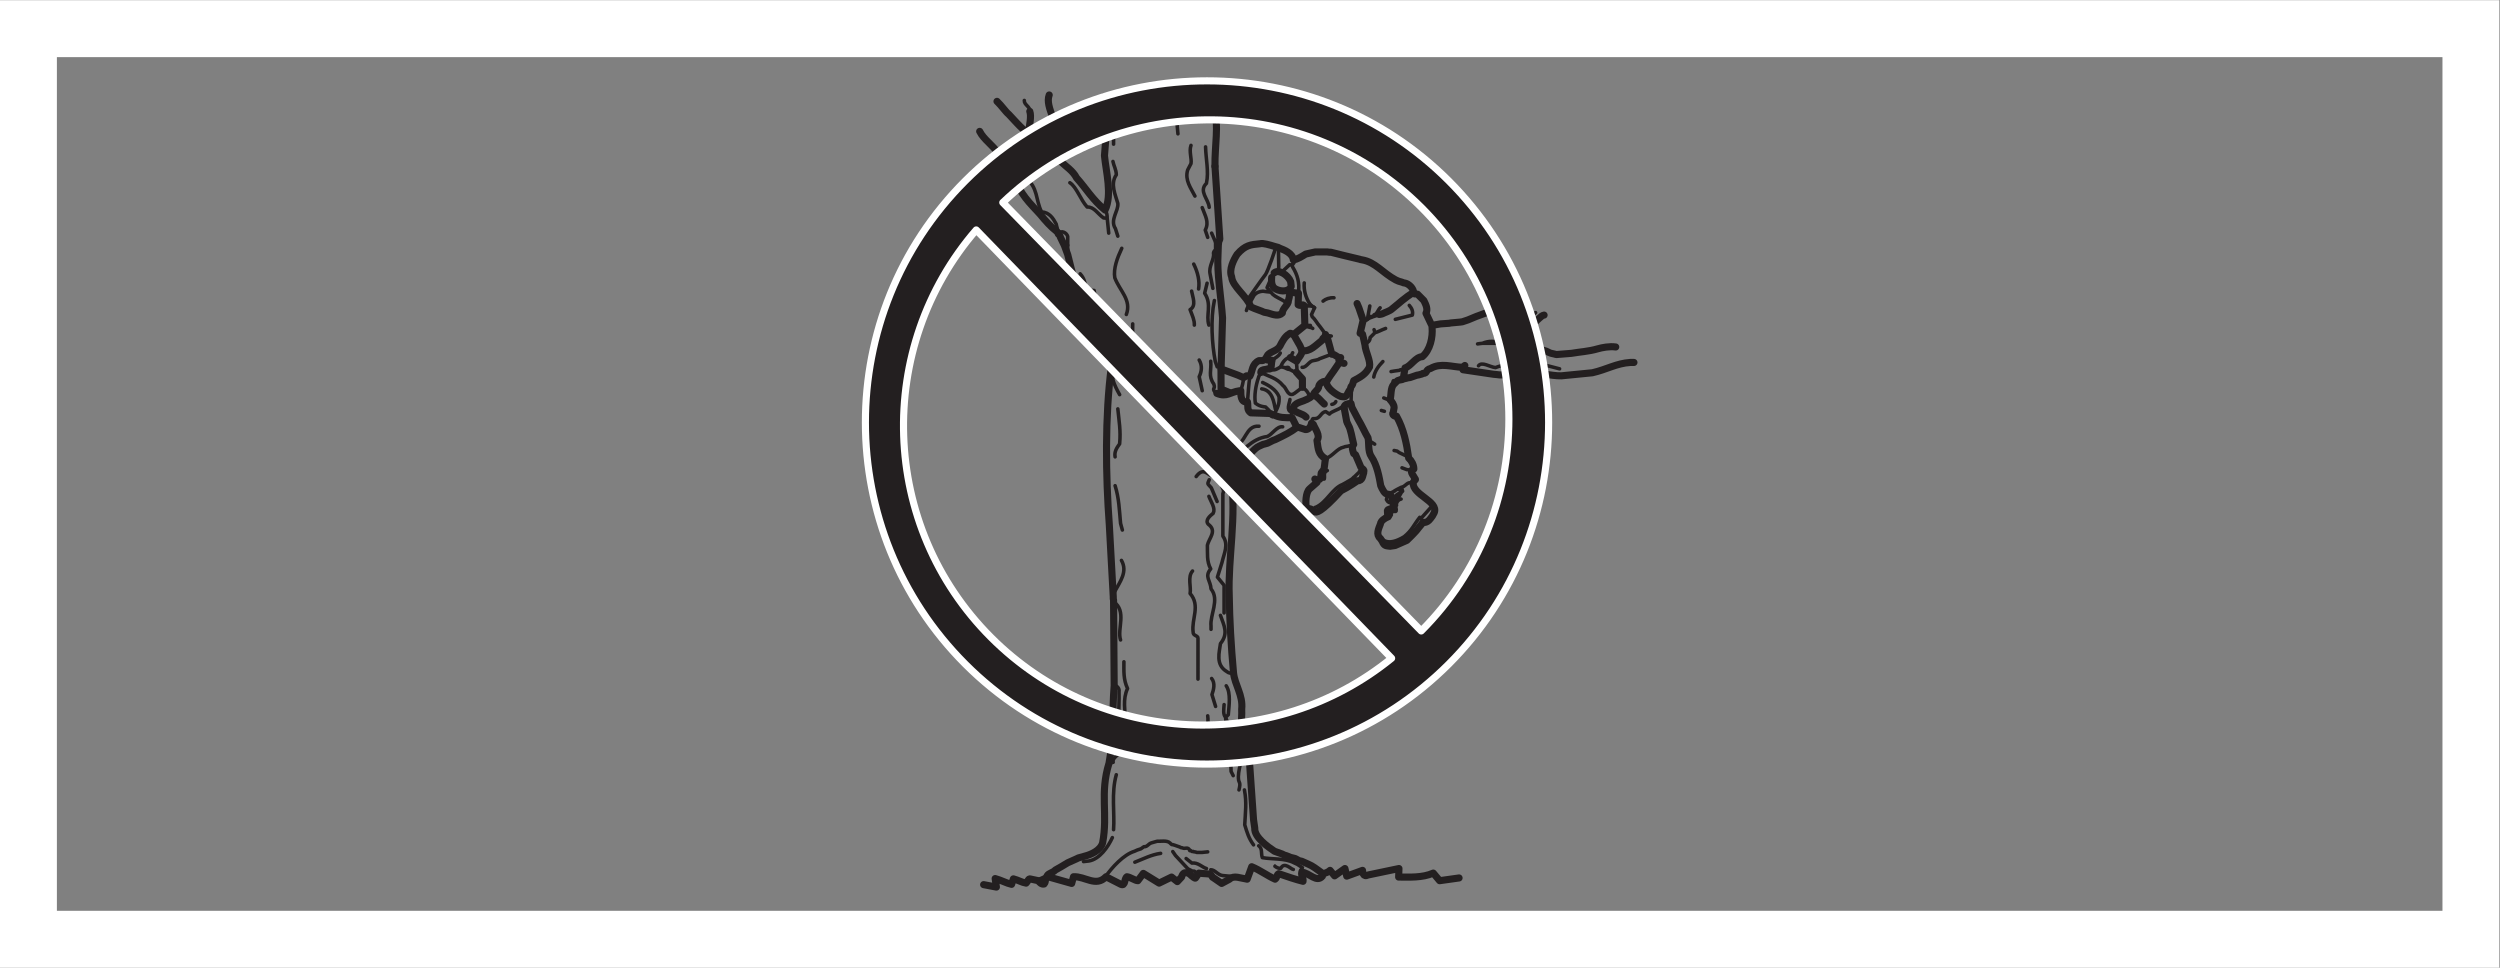 <?xml version="1.0" encoding="UTF-8" standalone="no"?>
<svg
   xmlns:dc="http://purl.org/dc/elements/1.1/"
   xmlns:cc="http://creativecommons.org/ns#"
   xmlns:rdf="http://www.w3.org/1999/02/22-rdf-syntax-ns#"
   xmlns:svg="http://www.w3.org/2000/svg"
   xmlns="http://www.w3.org/2000/svg"
   viewBox="0 0 234.333 90.707"
   height="90.707"
   width="234.333"
   xml:space="preserve"
   id="svg2"
   version="1.1"><rect x="0" y="0" width="234.333" height="90.707" fill="#808080" stroke="none"/><defs
     id="defs6" /><g
     transform="matrix(1.333,0,0,-1.333,0,90.707)"
     id="g10"><g
       transform="scale(0.1)"
       id="g12"><path
         id="path14"
         style="fill:none;stroke:#231f20;stroke-width:5;stroke-linecap:round;stroke-linejoin:round;stroke-miterlimit:3.864;stroke-dasharray:none;stroke-opacity:1"
         d="m 737.773,613.688 c -3.414,-8.965 8.336,-21.36 4.063,-32.028 -5.121,-13.668 10.242,-16.433 15.156,-26.254 6.406,-7.047 11.528,-15.797 20.071,-22.629 5.117,10.465 0.648,27.11 -0.426,38.219 l 1.699,21.547 c 1.715,5.133 -3.199,13.883 -2.344,19.656" /><path
         id="path16"
         style="fill:none;stroke:#231f20;stroke-width:2.5;stroke-linecap:round;stroke-linejoin:round;stroke-miterlimit:3.864;stroke-dasharray:none;stroke-opacity:1"
         d="m 778.551,527.008 -2.559,0.215 c -4.062,2.773 -6.617,7.906 -11.535,7.683 -4.687,5.137 -7.465,14.098 -12.16,17.082 m 24.766,-19.211 c 1.273,-1.711 1.488,-3.625 1.488,-5.769 l 1.074,-10.465" /><path
         id="path18"
         style="fill:none;stroke:#231f20;stroke-width:5;stroke-linecap:round;stroke-linejoin:round;stroke-miterlimit:3.864;stroke-dasharray:none;stroke-opacity:1"
         d="m 724.117,602.152 c 1.281,-3.402 -0.222,-10.039 -0.855,-14.289 -2.133,-0.644 -5.551,3.41 -8.11,5.965 l -5.761,6.192 c -2.356,1.925 -5.129,6.191 -8.328,9.179" /><path
         id="path20"
         style="fill:none;stroke:#231f20;stroke-width:2.5;stroke-linecap:round;stroke-linejoin:round;stroke-miterlimit:3.864;stroke-dasharray:none;stroke-opacity:1"
         d="m 828.297,586.363 -1.711,18.36 1.281,1.922 m -103.75,-4.493 c 0.426,3.418 -4.062,4.493 -3.847,7.688" /><path
         id="path22"
         style="fill:none;stroke:#231f20;stroke-width:5;stroke-linecap:round;stroke-linejoin:round;stroke-miterlimit:3.864;stroke-dasharray:none;stroke-opacity:1"
         d="m 1028.54,422.406 0.21,-1.926 21.56,-3.199 2.36,-0.215 1.7,-0.214 h 6.63 l 4.47,0.214 c 2.35,-0.214 5.77,0.426 8.75,0.426 7.05,1.703 16.24,-1.5 23.7,-1.285 l 21.78,2.145 c 10.24,2.343 16.86,6.613 26.68,7.257 h 2.57 m -141.96,24.754 c 0.63,-7.027 -1.29,-16.008 -6.84,-20.691 -4.912,-0.211 -7.892,-6.629 -12.17,-7.902 l -1.277,-7.692 c 0.637,0 1.496,0.219 2.352,0.43 0.636,0.211 1.492,0.43 2.336,0.43 l 4.925,1.699 1.274,0.215 2.351,0.64 0.639,0.434 c 3.41,-0.215 1.49,2.554 5.33,3.414 7.26,4.269 15.16,1.066 22.42,0.851 l 1.71,1.278 m -175.7,140.051 3.418,-51.227 -0.645,-1.508 -0.203,-0.644 -0.215,-2.344 -0.215,-6.184 c -0.859,-13.035 2.129,-29.683 3.192,-44.621 l -0.91,-31.414 -0.063,-4.547 11.864,-4.394 3.839,-1.699 2.141,1.269 2.352,-0.215 c 1.91,3.418 1.281,8.551 6.402,10.895 1.496,0.207 2.984,-0.645 4.691,1.496 l 1.5,2.558 c 1.926,2.344 6.614,2.77 8.539,6.188 1.493,2.988 3.633,7.047 6.621,8.551 0.641,1.07 1.489,0 2.985,-0.434 l 7.906,6.399 v 0.859 l -0.43,13.019 c -1.285,1.508 -2.347,-0.64 -4.273,0.645 l 0.215,8.121 -1.074,0.199 h -1.274 c -1.277,0.641 -4.48,0 -4.055,-2.773 l -0.64,-2.559 c 0.215,-2.773 -4.274,-5.543 -4.274,-8.746 -2.558,-2.574 -6.015,-1.347 -10.246,0 l -2.672,0.524 c -1.476,0.855 -6.293,2.25 -9.281,3.734 -2.562,7.477 -13.031,14.309 -13.449,21.137 -2.141,5.133 1.492,12.175 3.836,15.808 5.769,6.614 9.613,6.828 16.019,7.453 2.34,0.653 6.832,-0.839 10.461,-1.914 l 2.344,-0.644 1.281,-0.637 c 2.778,-1.055 8.965,-3.414 9.399,-8.105 2.765,0.214 5.969,2.347 8.75,4.062 l 6.621,1.485 h 8.531 l 1.496,-0.215 h 1.067 l 9.39,-2.344 10.676,-2.555 0.641,-0.219 1.07,-0.214 c 9.387,-1.5 14.52,-9.188 23.699,-14.09 l 1.926,-0.86 0.629,-0.214 1.492,-0.422 0.641,-0.215 1.07,-0.438 c 2.355,0 5.984,-2.55 6.836,-5.964 v -0.86 c 0,-1.484 1.922,-0.629 2.773,-1.058 l 4.476,-4.489 c 1.5,-2.988 3,-6.187 1.5,-8.961 l 4.07,-8.55 6.19,1.074 6.18,0.437 0.86,0.207 6.83,0.633 1.49,0.215 3.84,1.281 6.19,2.559 0.64,0.215 5.77,2.144 3.21,0.625 10.88,2.578 0.63,0.426 c 3,1.918 8.55,2.559 10.04,5.547" /><path
         id="path24"
         style="fill:none;stroke:#231f20;stroke-width:2.5;stroke-linecap:round;stroke-linejoin:round;stroke-miterlimit:3.864;stroke-dasharray:none;stroke-opacity:1"
         d="m 989.055,414.508 -0.649,-0.211" /><path
         id="path26"
         style="fill:none;stroke:#231f20;stroke-width:5;stroke-linecap:round;stroke-linejoin:round;stroke-miterlimit:3.864;stroke-dasharray:none;stroke-opacity:1"
         d="m 930.348,66.106 c -0.645,-0.645 -0.215,-1.289 -0.438,-1.711 -4.055,-4.91 -9.168,2.344 -14.515,2.773 -0.633,-2.566 1.285,-4.481 0.859,-6.414 -4.484,1.074 -11.535,3.418 -17.078,5.352 -1.711,-0.871 -0.86,-2.559 -2.559,-3.848 -5.344,2.344 -10.676,6.406 -16.441,8.75 l -3.203,-8.75 c -4.7,0.644 -9.395,2.977 -12.383,0 l -5.551,-2.988 -6.191,4.277 c -0.211,-0.43 -0.899,2.148 -2.297,2.305 -1.211,0.254 -1.762,0.039 -2.832,0.254 -1.278,0 -2.774,0.215 -4.688,0.43 l -2.347,-3.418 c -0.219,-0.644 -1.922,0.84 -2.996,1.699 -1.704,1.922 -5.543,3.848 -6.833,-1.074 l -2.988,-3.195 -4.058,3.195 -8.746,-4.258 -11.102,6.836 -3.844,-5.129 c -1.918,0 -5.332,2.551 -7.691,2.766 -2.129,-1.484 -0.848,-6.828 -4.266,-5.332 l -10.449,5.332 c -7.051,-7.453 -14.738,0.438 -22.852,0 l -1.285,-4.688 -16.644,4.688 c -2.785,-1.699 -1.067,-3.203 -2.785,-5.109 -1.7,-0.438 -3.415,1.262 -4.055,2.344 l -5.973,1.281 c -1.281,-0.215 -1.496,-2.148 -2.562,-2.988 -2.981,0.43 -5.555,2.129 -8.965,2.988 l -1.281,-3.848 c -3.2,0.644 -7.469,2.988 -11.536,4.062 l 0.864,-5.988 -8.973,1.711 M 958.313,350.664 c 1.699,-1.48 0,-1.91 0.636,-2.555 -0.859,-2.132 -0.636,-5.761 -4.484,-5.761 0,0 -5.789,-4.149 -11.543,-6.985 -14.324,-15.683 -17.414,-15.703 -18.981,-14.578 -1.57,1.129 -1.07,0.43 -2.144,1.695 l -3.203,0.872 c -0.633,2.976 -0.633,10.882 2.351,13.437 l 5.125,4.492 -1.492,2.344 c 1.067,-0.633 3.629,-1.055 4.055,0.848 l 0.426,3.418 1.718,2.343 c 0.633,1.079 0.633,4.496 1.278,7.692 -5.125,2.988 -5.125,6.836 -5.985,12.824 2.563,3.609 -1.273,7.887 -2.558,11.297 l -1.289,0.859 c -0.426,-2.554 -2.125,-4.695 -4.262,-4.488 l -4.695,1.504 h -1.289 c -4.907,-3.629 -8.532,-5.34 -15.153,-8.543 l -1.707,-0.629 -3.844,-1.93 -2.347,-0.652 -0.856,-0.207 -2.773,-1.27 c -3.625,-1.5 -8.535,-8.55 -11.531,-11.105 -4.481,-2.563 -8.746,-5.762 -8.328,-10.461 4.484,-26.902 -2.137,-57.641 -1.063,-83.473 0.215,-17.089 1.285,-35.234 2.988,-54.23 0.856,-8.543 6.832,-15.801 5.762,-25.625 0.426,-8.094 -2.133,-16.856 2.781,-24.969 1.492,-2.558 2.129,-7.461 2.563,-10.254 l 2.984,-42.472 0.856,-5.977 c -0.43,-6.414 9.39,-13.242 13.879,-16.238 l 5.332,-1.914 1.71,-0.852 0.852,-0.215 0.637,-0.215 2.144,-0.848 0.426,-0.227 3.414,-0.84 0.852,-0.43 1.925,-1.074 1.915,-0.43 c 2.566,-1.27 6.402,-2.559 8.964,-4.473 l 5.989,-4.266 c 1.707,0.43 3.629,1.062 4.906,2.344 l 3.199,-3.848 7.266,5.137 1.273,-5.344 11.098,4.055 c 0.223,-0.871 0,-5.137 4.066,-3.215 l 21.555,4.504 -0.211,-5.996 c 7.473,0 16.65,-0.625 24.34,2.793 l 4.48,-5.344 13.66,1.926 M 986.703,414.078 c -1.488,-1.285 -3.203,-0.215 -4.695,-1.914 l -1.926,-1.93 c -2.344,-2.558 -1.703,-7.05 -2.562,-10.894 1.07,-1.27 2.785,-3.195 2.785,-5.539 l -0.641,-3.414 c -1.285,-1.289 1.059,-2.989 2.344,-2.559 5.117,-9.191 7.047,-19.008 8.539,-29.469 1.926,-1.703 3.633,-4.703 3.633,-7.695 -3.848,-1.059 -0.219,-4.469 0.629,-6.402 -0.848,-0.215 1.507,-0.637 0,-1.485 l -1.059,-1.496 c -1.07,-8.746 18.13,-13.238 14.73,-21.355 l -1.28,-2.34 -1.29,-1.715 c -3.22,-4.402 -5.35,-1.551 -6.215,-3.906 l -2.359,-2.86 c -1.5,-2.367 -8.074,-8.597 -8.074,-8.597 l -8.246,-3.613 -3.606,-0.532 c -2.551,0.438 -3.988,-0.113 -5.484,3.516 l -1.242,1.914 c -3.411,2.773 -1.27,6.832 0,10.25 0.218,2.133 3,4.043 5.14,4.895 l -0.219,4.492 c 0.219,1.05 2.344,1.269 3.418,1.269 l 1.059,3.629 c -1.922,2.145 0,5.992 -3.848,6.633 -2.55,-0.426 -4.257,3.617 -5.332,5.977 -1.066,5.976 -2.55,14.515 -6.621,20.496 -2.551,3.629 -1.484,10.031 -2.343,13.234 -2.133,3.625 -4.489,8.953 -6.833,12.797 l -4.476,8.551 -0.652,2.773 c -2.125,0 -4.481,-0.644 -4.903,-2.559 l 1.918,-10.25 1.074,-2.359 c 1.911,-3.203 2.563,-8.953 3.829,-13.66 -1.7,-2.125 -0.625,-4.469 0,-6.402 l 1.285,-0.856 3.847,-8.965 1.286,-1.074 0.636,-2.555" /><path
         id="path28"
         style="fill:none;stroke:#231f20;stroke-width:2.5;stroke-linecap:round;stroke-linejoin:round;stroke-miterlimit:3.864;stroke-dasharray:none;stroke-opacity:1"
         d="m 730.305,62.043 5.125,2.352" /><path
         id="path30"
         style="fill:none;stroke:#231f20;stroke-width:5;stroke-linecap:round;stroke-linejoin:round;stroke-miterlimit:3.864;stroke-dasharray:none;stroke-opacity:1"
         d="m 736.285,64.602 c 1.278,2.137 3.844,1.934 5.766,4.062 l 4.488,2.559 4.258,2.566 6.195,2.773 1.278,0.625 5.347,1.504 c 3.196,0.859 10.246,3.633 11.731,9.172 3.84,20.301 -2.129,34.578 4.488,55.946 3.418,17.492 2.129,35.859 3.625,54.64 l -0.426,58.926 v 1.074 l -0.215,1.063 v 1.281 l -2.769,50.391 c -2.555,34.574 -3.199,76.214 1.496,112.07 v 16.863 c -2.359,2.356 -6.41,6.633 -8.758,12.387 l -5.555,13.664 c -11.304,10.25 -12.808,21.141 -16.437,35.23 l -2.344,6.399 -2.773,5.762 -0.43,1.289 -1.074,1.07 -0.215,0.84 -1.266,1.285 c -3.636,2.777 -7.691,7.266 -11.324,11.754 -5.973,6.613 -15.578,15.359 -17.074,25.82 -2.988,5.762 -7.262,11.746 -12.383,16.867 -3.633,5.969 -10.035,9.598 -13.027,15.594" /><path
         id="path32"
         style="fill:none;stroke:#231f20;stroke-width:2.5;stroke-linecap:round;stroke-linejoin:round;stroke-miterlimit:3.864;stroke-dasharray:none;stroke-opacity:1"
         d="m 888.07,367.961 0.856,0.207 m -27.34,-27.453 c -5.176,-3.574 0.254,-2.672 -1.699,-7.344 v -29.879 c 4.273,-5.976 0.859,-11.965 -0.633,-18.566 l -3.203,-10.258 4.695,-5.762 v -19.422 m 6.617,-42.062 c -1.925,-0.633 -3.418,-0.215 -4.476,0.656 -8.547,4.891 -5.344,14.082 -4.703,19.844 5.761,7.039 2.562,12.598 0,19.851 m 46.535,-169.082 -0.637,0.215 -0.852,0.215 M 915.395,67.168 c 0,0 -0.215,0.852 -0.848,1.281 l 1.062,1.504 0.215,0.418 -3.633,2.344 -2.336,1.074 c -6.41,3.398 -15.597,2.344 -22.214,3.633 -1.063,2.773 0.214,6.398 -2.551,8.312 M 851.383,68.887 c 2.969,0 4.894,-3.652 8.289,-4.07 l 2.359,-0.215 2.344,-0.207 3.844,-0.652 m -32.875,5.769 2.562,-1.277 c 0.422,-0.859 1.496,0.43 2.559,-0.859 0.609,-1.289 1.5,-0.637 2.566,-0.84 m -7.687,2.977 -8.758,9.395 -1.918,2.773 m 5.762,2.773 -0.852,0.43 m 11.52,-3.633 -1.059,0.215 M 777.273,63.957 c 4.692,6.621 12.809,15.594 20.5,17.93 l 1.915,0.867 2.562,0.859 2.141,1.484 c 2.55,-0.215 2.988,2.141 5.543,2.766 l 2.996,0.859 0.847,0.215 c 1.926,-0.215 7.043,0.859 8.965,-1.27 -0.203,0.41 1.067,-1.504 1.711,-1.066 l 1.492,-0.438 3.633,-1.281 0.852,-0.43 1.074,-0.195 c 1.488,-1.074 4.055,1.262 5.117,-1.934 0.43,0.859 1.067,-0.859 2.141,-0.644 0.207,0.43 0.64,-0.43 1.277,-0.215 l 1.059,-0.215 0.433,-0.195 h 3.629 l 4.059,0.41 M 783.461,198.449 c 2.129,0 3.848,-2.336 3.418,-4.258 0.43,-12.597 -1.922,-25.195 2.137,-38.429 1.922,-5.125 -6.836,-6.395 -6.411,-11.317 l -2.769,-0.636 m 5.121,111.855 c -0.848,-0.633 -1.496,1.281 -2.137,0 l 1.075,-27.742 m -0.86,29.453 c 9.606,-6.621 2.348,-19.199 4.914,-26.895 m -4.265,33.731 -0.864,-3.418 m -0.422,3.633 1.286,-0.215 c 4.058,7.469 9.382,14.297 4.894,22.211 m -5.973,128.086 -1.699,0.43 m 1.914,8.316 c -2.55,-5.973 0.434,-13.234 4.489,-20.281 m -4.489,20.281 c 2.356,4.922 6.618,9.617 6.403,13.875 m -45.047,78.789 c 1.933,3.203 5.984,0.84 6.621,-1.711 v -11.75 m -18.352,29.039 c 5.547,-0.43 8.102,-4.488 10.25,-8.551 0.418,-2.34 1.266,-4.039 1.266,-6.187 m -12.59,13.039 1.074,1.699 c -4.269,7.899 -2.355,17.723 -11.531,23.91" /><path
         id="path34"
         style="fill:none;stroke:#231f20;stroke-width:5;stroke-linecap:round;stroke-linejoin:round;stroke-miterlimit:3.864;stroke-dasharray:none;stroke-opacity:1"
         d="m 911.977,379.922 -3.414,6.832 c -5.118,0 -8.743,-0.211 -13.016,2.129 -0.645,-1.055 -1.289,0.855 -2.559,0.855 l -13.453,0.434 c -2.992,2.129 -1.715,4.273 -2.355,7.683 -4.907,-0.644 -4.684,5.118 -4.684,7.887 -0.379,-0.008 -0.742,-0.039 -1.074,-0.086 m 0,0 c -6.246,-0.781 -8.781,-4.718 -15.738,-1.797" /><path
         id="path36"
         style="fill:none;stroke:#231f20;stroke-width:2.5;stroke-linecap:round;stroke-linejoin:round;stroke-miterlimit:3.864;stroke-dasharray:none;stroke-opacity:1"
         d="m 872.496,405.742 c 0.629,2.363 1.906,5.781 1.906,9.196 M 854.414,404.66 c -2.566,3.203 0.563,1.942 -0.918,5.789 -4.062,5.758 -1.504,9.817 -2.148,16.008" /><path
         id="path38"
         style="fill:none;stroke:#231f20;stroke-width:5;stroke-linecap:round;stroke-linejoin:round;stroke-miterlimit:3.864;stroke-dasharray:none;stroke-opacity:1"
         d="m 858.57,421.273 0.059,-14.398 5.996,-2.496" /><path
         id="path40"
         style="fill:none;stroke:#231f20;stroke-width:2.5;stroke-linecap:round;stroke-linejoin:round;stroke-miterlimit:3.864;stroke-dasharray:none;stroke-opacity:1"
         d="m 854.762,510.141 2.351,0.644 m -2.351,-5.332 v 4.688 l -2.77,6.402 m 4.703,-11.941 c -1.285,1.699 -3.414,-0.86 -3.414,-2.145 0.844,-4.258 -3.633,-9.18 -2.359,-14.723 l 1.926,-10.035 m 3.05,-55.179 -1.335,3.722 c -2.356,12.387 -3.43,29.895 -0.645,42.914 m 8.207,-66.195 c -4.27,1.055 -4.387,1.762 -3.934,4.473" /><path
         id="path42"
         style="fill:none;stroke:#231f20;stroke-width:5;stroke-linecap:round;stroke-linejoin:round;stroke-miterlimit:3.864;stroke-dasharray:none;stroke-opacity:1"
         d="m 854.34,563.52 c -0.215,14.933 2.773,27.753 -0.422,41.628" /><path
         id="path44"
         style="fill:none;stroke:#231f20;stroke-width:2.5;stroke-linecap:round;stroke-linejoin:round;stroke-miterlimit:3.864;stroke-dasharray:none;stroke-opacity:1"
         d="m 908.563,493.922 -1.7,0.43 m 1.7,-0.43 1.292,1.703 -0.429,2.141 0.429,-2.141 c -0.429,-0.434 -1.718,-0.84 -1.292,-1.703 l 0.429,-1.289 c 3.414,-5.539 4.914,-10.883 4.059,-18.344 m -14.086,30.734 0.211,-11.957 -0.211,-3.199 1.703,-1.289 6.195,5.774 1.7,-0.43 -1.7,0.43 M 783.895,485.16 c -1.075,6.418 1.695,13.879 4.906,20.711 m -4.906,-20.711 c 3.414,-9.172 11.945,-15.574 8.113,-25.82 m 63.832,46.531 0.855,1.926 m -108.242,0 c 1.289,-0.207 1.504,0 2.344,0.215 m 103.965,2.129 h 2.148 m -9.41,8.55 c 2.996,5.758 -0.203,10.25 -2.125,15.793 m 2.125,-15.793 1.719,-5.132 m -64.262,43.992 c 0,3.613 -1.922,6.617 -2.352,9.387 m 2.352,-9.387 c -4.477,-6.418 -0.426,-14.524 1.066,-20.078 0.641,-5.34 -5.753,-11.52 -1.703,-17.727 l 1.703,-5.332 m 62.34,37.359 c 1.703,8.114 -0.429,16.864 -0.644,25.411 m 0.644,-25.625 c -5.761,-5.543 1.5,-11.102 1.918,-16.868 m -15.148,26.258 2.34,4.485 c 0.64,3.632 -1.489,8.55 0,12.804 m -2.34,-17.289 c -2.141,-7.242 2.34,-12.808 5.117,-18.347 m -57.215,36.496 v 21.566 l 1.285,2.774" /><path
         id="path46"
         style="fill:none;stroke:#231f20;stroke-width:5;stroke-linecap:round;stroke-linejoin:round;stroke-miterlimit:3.864;stroke-dasharray:none;stroke-opacity:1"
         d="m 895.945,488.559 c 3.02,2.851 9.739,-1.329 11.637,-6.141 l 0.367,-3.336 c -2.133,-4.793 -9.469,-3.34 -12.004,-1.074 -2.531,2.285 -1.73,7.355 -1.73,7.355" /><path
         id="path48"
         style="fill:none;stroke:#231f20;stroke-width:2.5;stroke-linecap:round;stroke-linejoin:round;stroke-miterlimit:3.864;stroke-dasharray:none;stroke-opacity:1"
         d="m 920.945,466.813 1.493,-1.5 1.074,-0.645 0.847,-0.629 -2.136,-4.699 0.433,-1.504 c 2.348,-2.125 3.414,-4.68 5.551,-7.043 l 2.988,-4.043 c 0.426,-2.574 2.133,-1.93 4.903,-2.574 m -39.36,61.722 c 0.86,1.286 -5.343,-16.617 -6.937,-18.55 -1.867,-2.262 -12.668,-17.735 -12.668,-17.735 m -107.758,6.59 c -2.344,0.422 -3.848,-1.074 -5.977,0.645 0,3.195 -0.64,7.687 -3.843,11.101 m 9.82,-11.746 0.645,-3.844 c 5.543,-4.058 2.343,-10.89 7.253,-15.148 m 65.543,20.066 c 0.852,5.325 -0.429,11.512 -3.414,17.508 m 54.653,-20.082 c -1.282,0.551 -1.282,0.445 -3.551,0.672 l -2.402,0.34 c -2.282,-0.188 -4.504,-0.664 -6.649,-3.356 2.215,3.403 -4.855,-8.414 -4.992,-10.218 m 23.219,27.48 c -2.672,1.328 -2.672,0.137 -4.856,-2.422 l -3.847,-8.961 3.078,-3.535 c 1.703,-3.633 12.609,-5.898 10.383,-9.055" /><path
         id="path50"
         style="fill:none;stroke:#231f20;stroke-width:5;stroke-linecap:round;stroke-linejoin:round;stroke-miterlimit:3.864;stroke-dasharray:none;stroke-opacity:1"
         d="m 941.871,425.609 -4.058,-5.988 c -1.286,-1.695 -3.411,-4.683 -5.122,-7.672 0,-4.273 6.395,-8.765 10.036,-10.246 l 1.496,-0.219 c 2.769,-0.644 3.41,2.563 4.476,4.258 1.278,0.215 0.434,2.149 1.93,3.633 0.641,0.859 0.641,1.715 1.266,3.418 4.703,2.57 8.332,4.273 11.117,9.613 0.84,4.688 -2.785,10.25 -3.207,15.582 -0.43,1.93 -1.067,5.129 -1.715,7.477 l -1.711,0.64 2.152,9.172 -2.996,8.762 -1.273,2.992 m -20.934,-23.914 3.199,-11.75 c 2.782,0 3.203,-2.34 6.2,-2.34 -2.137,-1.074 -0.856,-2.14 -1.067,-3.203 l 3.414,-0.859" /><path
         id="path52"
         style="fill:none;stroke:#231f20;stroke-width:2.5;stroke-linecap:round;stroke-linejoin:round;stroke-miterlimit:3.864;stroke-dasharray:none;stroke-opacity:1"
         d="m 962.797,458.266 c 0.84,-0.844 2.98,-0.43 3.41,0.855 2.145,0.434 2.563,3.203 4.266,4.918 m -11.942,-8.762 c 1.055,0.434 4.047,-0.214 3.199,1.934 l 1.489,8.102" /><path
         id="path54"
         style="fill:none;stroke:#231f20;stroke-width:5;stroke-linecap:round;stroke-linejoin:round;stroke-miterlimit:3.864;stroke-dasharray:none;stroke-opacity:1"
         d="m 969.836,459.34 1.277,0.215 0.864,0.211 c 1.914,1.058 5.328,1.918 7.046,3.632 3.629,2.77 9.821,8.747 14.938,11.305" /><path
         id="path56"
         style="fill:none;stroke:#231f20;stroke-width:2.5;stroke-linecap:round;stroke-linejoin:round;stroke-miterlimit:3.864;stroke-dasharray:none;stroke-opacity:1"
         d="m 950.195,403.828 h -2.562 m 2.781,4.063 -0.219,-4.063 -0.218,-7.039 m 16.871,49.746 c 1.922,0.414 4.48,1.914 7.472,2.988 m -14.515,-10.679 c 2.133,0.644 3.625,1.918 3.625,4.273 l 3.418,3.418 -0.641,2.129 m -6.621,5.762 c -3.844,-3.203 -1.273,-5.977 -1.496,-8.961 m 11.746,13.875 c -3.199,-1.504 -6.199,-1.715 -8.961,-3.848 m 11.102,4.274 -0.864,-0.211" /><path
         id="path58"
         style="fill:none;stroke:#231f20;stroke-width:5;stroke-linecap:round;stroke-linejoin:round;stroke-miterlimit:3.864;stroke-dasharray:none;stroke-opacity:1"
         d="m 923.512,402.758 -2.344,-1.918 -2.359,-1.285 -0.633,-0.215 c -2.996,-1.692 -8.113,-1.692 -9.184,-6.613 3.199,-3.2 6.832,-2.77 9.391,-5.543 m 13.238,25.179 c -1.273,0 -3.84,-1.488 -4.262,-3.414 0,-2.562 -3.214,-3.633 -3.847,-6.191 3.418,-1.274 5.547,-4.688 7.683,-6.399" /><path
         id="path60"
         style="fill:none;stroke:#231f20;stroke-width:2.5;stroke-linecap:round;stroke-linejoin:round;stroke-miterlimit:3.864;stroke-dasharray:none;stroke-opacity:1"
         d="m 921.168,400.84 c -1.07,3.422 -2.359,5.336 -5.344,7.265 l -5.34,-4.058 -1.492,-0.863 c -3.84,-0.856 -4.273,4.492 -6.836,6.191 -4.265,5.344 -10.027,6.422 -15.578,9.191 l -1.488,-2.984 -0.223,-0.863 c -1.918,-5.551 -2.988,-12.391 -2.129,-17.719 2.129,-1.703 3.633,-2.125 5.977,-2.555 0.644,0 1.488,-0.215 1.273,-0.215 l 2.571,-2.558 0.214,-1.715 m 15.364,0.641 c -4.055,1.484 -1.274,6.402 -1.067,8.957 m 1.922,-6.828 -0.855,-2.129 v -0.641 l 0.426,-3.203" /><path
         id="path62"
         style="fill:none;stroke:#231f20;stroke-width:5;stroke-linecap:round;stroke-linejoin:round;stroke-miterlimit:3.864;stroke-dasharray:none;stroke-opacity:1"
         d="m 886.578,418.566 c 0,1.489 1.277,1.914 3.207,2.129 0.418,0 1.055,0.215 1.914,0.422 2.985,-1.062 1.922,3.426 2.77,5.977 l -3.196,0.215" /><path
         id="path64"
         style="fill:none;stroke:#231f20;stroke-width:2.5;stroke-linecap:round;stroke-linejoin:round;stroke-miterlimit:3.864;stroke-dasharray:none;stroke-opacity:1"
         d="m 892.988,421.117 c 2.77,-1.922 5.543,0.223 7.68,1.512 0.852,2.773 3.629,6.609 6.621,6.398 l 1.703,3.414 m -14.523,-5.347 c 2.355,1.933 4.707,2.773 5.781,5.133" /><path
         id="path66"
         style="fill:none;stroke:#231f20;stroke-width:5;stroke-linecap:round;stroke-linejoin:round;stroke-miterlimit:3.864;stroke-dasharray:none;stroke-opacity:1"
         d="m 907.289,429.027 4.481,-2.57 c 1.281,2.57 3.625,4.27 3.839,7.473 l -1.484,3.414 -2.57,4.488 -1.922,3.414" /><path
         id="path68"
         style="fill:none;stroke:#231f20;stroke-width:2.5;stroke-linecap:round;stroke-linejoin:round;stroke-miterlimit:3.864;stroke-dasharray:none;stroke-opacity:1"
         d="m 912.836,440.332 v -1.273" /><path
         id="path70"
         style="fill:none;stroke:#231f20;stroke-width:5;stroke-linecap:round;stroke-linejoin:round;stroke-miterlimit:3.864;stroke-dasharray:none;stroke-opacity:1"
         d="m 915.609,433.93 c 5.559,-1.059 9.602,3.843 14.301,7.472 -0.207,1.504 2.348,1.934 2.145,3.844" /><path
         id="path72"
         style="fill:none;stroke:#231f20;stroke-width:2.5;stroke-linecap:round;stroke-linejoin:round;stroke-miterlimit:3.864;stroke-dasharray:none;stroke-opacity:1"
         d="m 993.109,458.906 c 0.641,2.344 -0.214,4.707 -2.136,6.836 m 2.136,-6.836 -11.957,-2.984 m -43.129,15.148 c -2.984,0.231 -5.968,-0.843 -7.675,-2.343 m -93.512,-5.977 c 4.695,2.773 1.711,8.965 1.07,13.023 m -1.07,-13.023 c 1.492,-4.055 3.203,-7.473 2.988,-10.883 m 7.262,22.422 1.703,7.031 m -1.703,-7.031 c 5.336,-8.121 0.633,-15.383 2.98,-22.422 m 69.817,13.446 1.062,1.5 c -2.769,4.488 -4.265,9.39 -3.836,14.714 m 5.329,-16.214 h -2.555 -1.074 m 5.55,-1.274 -0.847,0.629" /><path
         id="path74"
         style="fill:none;stroke:#231f20;stroke-width:5;stroke-linecap:round;stroke-linejoin:round;stroke-miterlimit:3.864;stroke-dasharray:none;stroke-opacity:1"
         d="m 1072.3,452.934 c 0.64,-1.711 1.5,-2.141 3.43,-1.496 l 2.55,1.925 c 2.77,1.485 5.33,5.332 7.48,5.543" /><path
         id="path76"
         style="fill:none;stroke:#231f20;stroke-width:5;stroke-linecap:round;stroke-linejoin:round;stroke-miterlimit:3.864;stroke-dasharray:none;stroke-opacity:1"
         d="m 1073.38,450.582 -6.2,-2.348 -3.64,-1.699 c -1.91,-0.855 -6.39,-2.359 -7.89,-7.476 5.98,-1.071 9.82,-5.129 16.01,-5.774 6.62,1.5 11.75,2.574 17.94,-0.844 0.63,-0.425 3.62,-0.859 4.7,-1.285 l 10.67,0.86 c 5.98,1.054 11.95,1.269 18.57,3.199 2.98,0.855 8.33,1.914 12.59,1.269" /><path
         id="path78"
         style="fill:none;stroke:#231f20;stroke-width:2.5;stroke-linecap:round;stroke-linejoin:round;stroke-miterlimit:3.864;stroke-dasharray:none;stroke-opacity:1"
         d="m 965.996,415.363 c 0.641,3.832 3.192,7.68 6.402,10.879 m -129.16,-10.66 c 1.707,3.613 2.352,7.672 0,11.727 m 0,-11.727 2.137,-9.84 m 89.242,24.985 -6.836,-2.551 -0.636,-0.438 -0.661,-0.179 -0.839,-0.25 -1.067,-0.215 -1.066,-0.207 c -2.985,-0.215 -4.918,-5.117 -7.903,-4.696 m 16.864,21.77 v -0.844 m -9.391,6.406 c -1.285,1.059 -2.984,0.422 -5.543,2.122 h 3.84 l 0.418,-1.485 m -125.313,2.559 -0.211,-20.278 m 276.027,20.493 c 0,4.277 4.92,4.902 7.48,7.687 m -16.24,-12.387 h 3.64 l -0.43,3.633 m -3.21,-5.332 v 1.699 c -4.05,0.86 -8.52,1.711 -11.94,-3.843 m -9.18,-5.332 c 4.47,1.914 8.97,1.703 13.23,0 m 0,0 h -13.23 l -1.92,-0.215 -1.5,-0.215" /><path
         id="path80"
         style="fill:none;stroke:#231f20;stroke-width:5;stroke-linecap:round;stroke-linejoin:round;stroke-miterlimit:3.864;stroke-dasharray:none;stroke-opacity:1"
         d="m 911.555,418.781 4.269,-4.703 v -5.973" /><path
         id="path82"
         style="fill:none;stroke:#231f20;stroke-width:2.5;stroke-linecap:round;stroke-linejoin:round;stroke-miterlimit:3.864;stroke-dasharray:none;stroke-opacity:1"
         d="m 866.395,349.738 c -3.461,-5.699 -7.407,-5.504 -12.29,-4.687 -4.875,0.808 -7.421,7.703 -12.988,0.32 M 909.426,69.082 c -1.496,0 -6.196,5.762 -8.758,0.871 -2.137,-0.441 -4.695,1.699 -4.48,1.699 m -58.075,1.922 -4.054,3.203 m 4.054,-3.203 c 4.274,0.625 7.262,-2.996 10.25,-3.836 m -50.375,4.461 c 5.543,2.148 11.731,5.352 18.141,6.211 m -50.383,-5.352 c 7.473,1.289 13.442,9.824 16.434,16.438 m -16.434,-16.438 -3.848,-0.43 m 119.555,11.75 c -3.418,4.688 -4.48,8.543 -6.183,14.09 0.421,8.965 1.492,15.586 -0.219,24.551 M 783.035,97.062 c 0.86,11.511 -1.707,25.82 1.922,38.633 m -2.352,8.75 c -1.277,0.203 -1.492,0.203 -2.769,-0.636 m 91.156,10.879 c -4.273,5.546 -2.558,10.46 -2.988,16.437 m 2.988,-16.437 c 4.059,-8.536 -1.273,-15.567 0,-23.047 1.281,-2.559 0.86,-3.848 0.219,-6.621 m -18.363,38.632 c -5.348,4.063 -2.782,8.547 -3.629,13.469 m 3.629,-13.469 v -18.347 m 10.886,33.086 c 0.426,5.554 1.926,14.734 -1.492,19.843 m -0.211,-26.671 -0.215,4.484 c -1.929,2.129 -1.289,5.332 -1.07,8.965 m 2.555,-12.813 c -2.555,-1.074 -0.633,-3.84 -1.27,-5.117 m 1.703,10.867 -1.918,-1.902 1.485,-3.848 1.289,-1.289 1.07,-32.871 1.488,-2.988 m -14.941,57 c 1.289,3.633 2.356,8.105 -0.215,11.32 m 0.215,-11.32 2.555,-8.321 m -61.907,12.59 c -2.988,6.407 -2.558,12.168 -2.558,18.797 m 2.558,-18.797 c -3.632,-7.687 -1.484,-15.793 -1.703,-21.777 m 45.684,88.602 c 0.852,4.472 -1.926,11.738 1.711,15.8 m -1.711,-15.8 c 7.473,-8.543 0.852,-17.93 2.133,-27.11 -0.207,-2.781 3.633,-2.351 3.418,-4.48 V 202.941 M 987.34,303.07 c -10.922,-6.668 -14.746,-2.257 -16.164,-1.328 m 30.394,11.219 -3.254,3.742 c -4.355,-5.519 -5.421,-9.152 -10.976,-13.633 m 11.984,12.996 7.466,8.348 m -27.985,-4.277 -0.645,-0.211 m 3.207,4.488 v -0.43 m 0,4.489 -0.433,0.218 m -127.868,-8.972 c 1.911,3.191 -1.718,8.109 -3,11.742 m 3,-11.957 c -2.144,-1.699 -5.98,-4.91 -3.418,-7.684 6.403,-4.699 0.418,-9.832 -0.64,-14.73 0.211,-5.34 -0.645,-11.317 2.34,-16.649 -4.688,-5.558 0,-8.332 0.215,-14.093 6.195,-7.469 -0.848,-18.368 0,-26.055 v -2.344 m 133.433,97.145 c 2.93,1.765 -6.113,-13.91 -10.113,-5.914 0.215,2.359 3.277,4.625 6.051,6.34 l 1.921,1.058 c 1.715,-0.629 1.926,-0.84 2.559,-2.344 M 787.949,312.453 c -0.847,9.188 -1.07,17.723 -3.84,26.485 m 3.84,-26.485 1.274,-4.687 m 202.382,33.3 2.145,0.215 m -15.371,-22.84 -1.277,-2.14 -1.497,5.129 c 6.067,0 7.383,-3.285 5.329,4.898 -1.911,2.145 -0.211,6.633 -4.7,6.633 2.571,1.492 4.918,2.133 4.7,2.559 l 1.921,1.058 2.559,1.285 m 6.191,3.203 c -2.55,0 -3.406,-2.773 -6.191,-3.203 l 0.871,-2.769 -0.871,-0.86 c -1.281,-0.863 -5.332,-1.504 -3.836,-4.703 h 3.637 c -2.36,-0.418 -3.637,-2.984 -3.207,-4.472 m -56.363,17.289 h 0.425 m 4.278,3.41 0.847,-2.133 m 0,0 h -1.707 c -0.855,2.57 1.289,3.848 1.289,6.609 l 2.551,-0.629 c -3.195,-1.496 -1.492,-4.046 -2.133,-5.98 z m 24.547,5.129 1.067,0.851 m -33.508,-26.906 h 0.426 m -0.215,-0.406 -1.715,0.187 m 30.098,22.434 c -1.481,-1.922 -4.043,-2.785 -5.551,-3.848 l -2.34,-1.285 c -7.258,-2.773 -11.106,-12.593 -18.793,-16.011 -1.484,0 -0.852,-1.7 -1.27,-2.985 m 33.086,30.953 c 0.215,-1.285 0.422,-1.504 1.286,-1.074 l 0.636,-2.555 c -3.207,2.125 -5.551,-2.55 -7.054,-3.195 l 2.57,-2.566 m 34.797,7.886 -3.407,1.289 m 3.407,-1.289 c 0.648,0.219 2.562,-0.629 2.343,-1.48 m -135.984,11.949 6.621,3.629 m -11.949,-21.211 c -1.449,-3.453 -1.387,-2.355 1.488,-5.683 l 4.059,-9.61 m 126.598,35.445 -2.133,0.43 m 2.133,-0.43 1.484,-1.066 4.922,-2.352 m -39.711,7.266 c -1.5,-0.644 -3.203,-0.43 -4.27,-1.074 -4.695,-0.856 -7.476,-6.192 -12.808,-8.121 m 32.226,11.746 2.356,-1.504 m -75.582,5.352 c 3.629,1.492 6.836,7.476 10.894,6.832 m -10.894,-6.832 c -10.672,-1.282 -17.93,-10.891 -25.617,-17.075 -3.407,-1.293 -7.68,1.27 -8.743,-2.992 0.356,-3.027 -3.105,-3.09 -3.847,-5.84 m 32.449,33.164 c -9.813,0.844 -9.184,-13.031 -17.293,-13.461 -4.27,0.235 -7.043,2.149 -11.524,0.235 m 90.083,14.933 1.503,-0.863 m 25.407,9.625 -2.145,0.621 M 787.309,368.609 c 0.851,8.969 -0.43,15.801 -1.286,24.336 m 1.286,-24.554 c -2.133,-2.989 -3.848,-5.547 -3.2,-9.176 m 159.043,34.801 1.922,0.214 m 0,0 c -0.851,0 -1.5,-0.214 -1.922,-0.214 -2.132,-1.715 -6.836,-2.77 -8.328,-4.703 l -2.566,1.714 c -3.844,-0.429 -3.625,-5.347 -8.531,-4.918 -1.289,0.434 -1.071,-2.129 -1.504,-3.203 m 14.304,13.239 c 0.438,0 2.145,0.429 2.782,1.925 m 36.515,1.485 -2.789,1.074 m 2.789,-1.074 1.696,-0.215 m -28.172,5.777 v -0.429 m -49.957,-3.204 c -2.141,5.332 -7.903,8.321 -11.536,10.039 m 8.969,-18.796 c -1.066,4.273 -1.707,13.23 -9.613,14.304 m 12.18,-5.547 c 0.429,-4.484 -0.86,-8.328 -3.844,-12.601 m 86.461,23.281 c -0.43,1.27 -3.418,-0.859 -2.137,0.629 m 5.344,2.145 -1.293,-0.641 M 877.18,397.855 c 0.433,5.329 0.855,12.379 1.715,18.137 m -20.926,3.629 0.64,-1.48 m 125.313,1.914 0.859,0.425 h 1.074 m -1.074,0 -0.859,-0.425 -3.199,-0.434 -1.282,-0.211 -1.281,-0.215 m 48.9,2.145 1.69,-0.86 m 22.85,1.504 c -4.06,0.422 -9.6,4.473 -11.96,1.27 m 11.96,-1.27 c 11.53,4.903 20.28,-2.984 31.81,2.559 l 13.24,-3.426 m -185.095,-2.336 c 1.066,2.559 -0.211,4.903 0.215,7.676 m -0.215,-7.676 c -2.129,0 -2.778,1.274 -4.907,1.914 -1.074,0 -2.136,0.645 -3.418,1.289 l -2.562,0.645 2.562,-0.645 c 1.067,-0.429 3.208,1.27 3.418,-1.289" /><path
         id="path84"
         style="fill:#231f20;fill-opacity:1;fill-rule:nonzero;stroke:none"
         d="m 1018.68,553.352 c 93.7,-93.7 93.7,-246.18 0,-339.883 -93.696,-93.703 -246.176,-93.703 -339.871,0 -93.707,93.703 -93.707,246.183 0,339.883 93.695,93.695 246.175,93.695 339.871,0 z m -19.2,-18.75 c -81.039,80.957 -212.003,82.093 -294.351,3.449 l 294.25,-301.254 c 82.101,82.105 82.211,215.703 0.101,297.805 z M 978.555,217.598 686.453,518.785 C 614.961,436.152 618.445,310.68 696.91,232.227 773.813,155.305 895.922,150.441 978.555,217.598 v 0" /><path
         id="path86"
         style="fill:none;stroke:#ffffff;stroke-width:5;stroke-linecap:round;stroke-linejoin:round;stroke-miterlimit:4;stroke-dasharray:none;stroke-opacity:1"
         d="m 1018.68,553.352 c 93.7,-93.7 93.7,-246.18 0,-339.883 -93.696,-93.703 -246.176,-93.703 -339.871,0 -93.707,93.703 -93.707,246.183 0,339.883 93.695,93.695 246.175,93.695 339.871,0 z m -19.2,-18.75 c -81.039,80.957 -212.003,82.093 -294.351,3.449 l 294.25,-301.254 c 82.101,82.105 82.211,215.703 0.101,297.805 z M 978.555,217.598 686.453,518.785 C 614.961,436.152 618.445,310.68 696.91,232.227 773.813,155.305 895.922,150.441 978.555,217.598 Z" /><path
         id="path88"
         style="fill:#ffffff;fill-opacity:1;fill-rule:nonzero;stroke:none"
         d="M 1757.48,680.313 H 0 V 0 h 1757.48 v 680.313 z m -40,-40 V 40 H 40 v 600.313 h 1677.48" /></g></g></svg>
